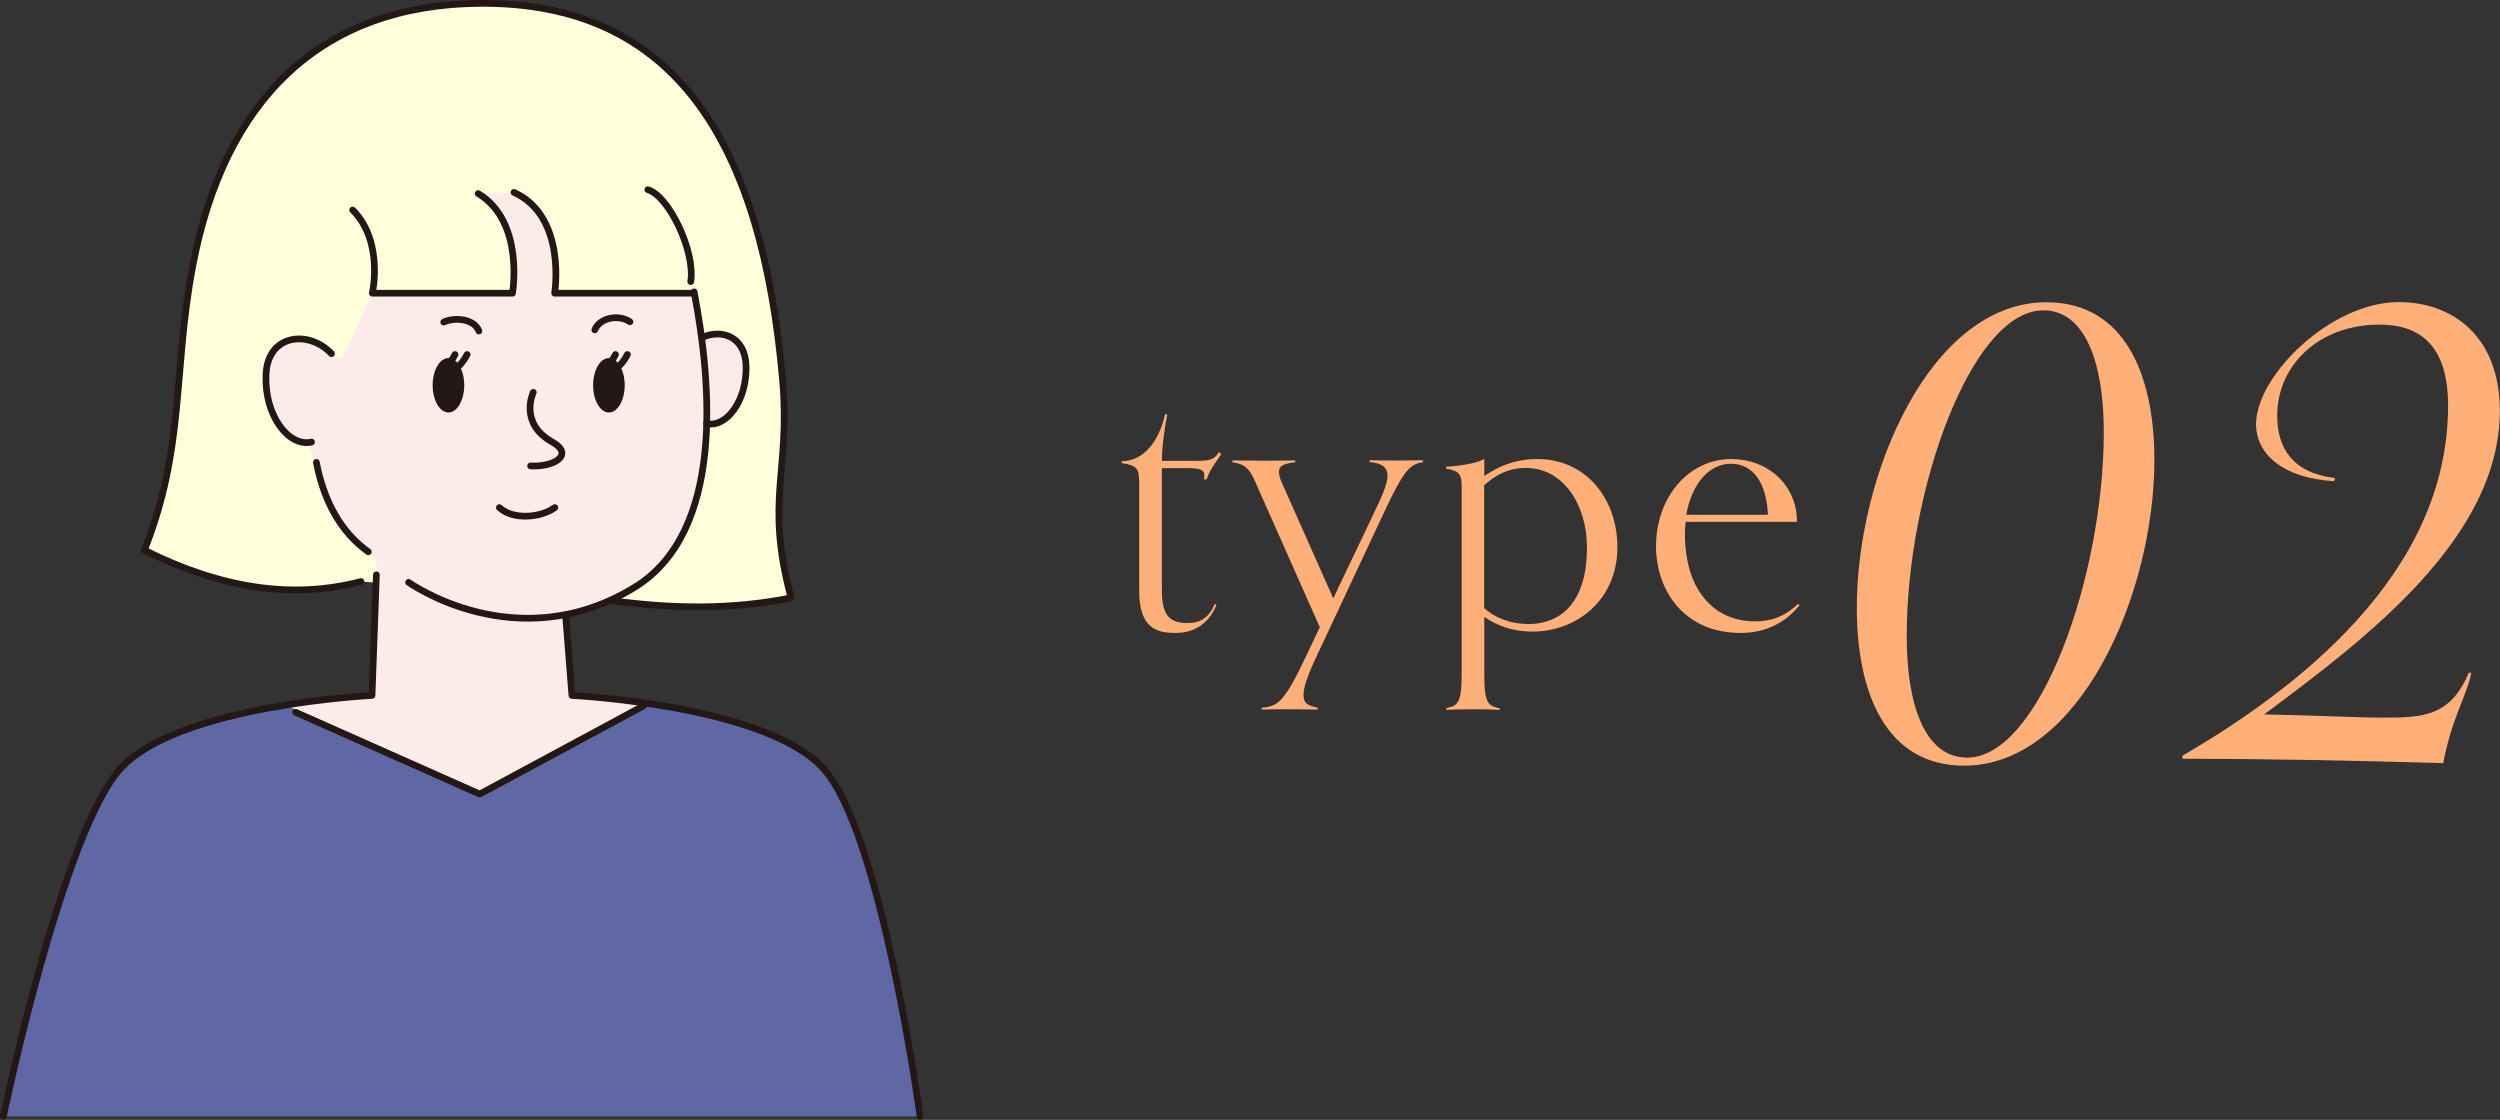 <?xml version="1.0" encoding="UTF-8"?><svg id="Layer_2" xmlns="http://www.w3.org/2000/svg" viewBox="0 0 148.79 66.65"><rect x="0" y="0" width="148.79" height="66.65" fill="#333333" stroke="none"/><defs><style>.cls-1{fill:#5f67a4;}.cls-2{fill:#ffaf77;}.cls-3{fill:#ffffdb;}.cls-3,.cls-4{stroke:#231815;stroke-linecap:round;stroke-linejoin:round;stroke-width:.4px;}.cls-5{fill:#231815;}.cls-4{fill:none;}.cls-6{fill:#fbece9;}</style></defs><g id="_レイヤー_1"><path class="cls-2" d="M72.4,36c-.46,1.14-1.35,1.67-2.43,1.67s-2.17-.23-2.17-2.51v-6.44c0-.89-.17-1.01-1.04-1.16v-.11c1.35,0,2.24-1.27,2.58-2.79h.13c-.13.72-.32,1.84-.32,2.77h1.73c1.01,0,1.35,0,1.67-.53l.13.13c-.32.51-.63.82-.87,1.5h-.17c.02-.06.04-.15.04-.23,0-.36-.3-.44-1.01-.44h-1.52v7.26c0,1.46.42,1.96,1.5,1.96.8,0,1.29-.3,1.65-1.14l.11.06Z"/><path class="cls-2" d="M78.42,42.23c-.29,0-1.22-.02-2.15-.02-.7,0-.89.02-1.18.02v-.11c.95-.08,1.33-.3,2.62-3.02l.84-1.77-3.89-8.76c-.4-.89-.76-.95-1.31-1.06v-.11c.3,0,1.16.02,1.92.02.8,0,1.52-.02,1.82-.02v.11c-.63.08-.97.17-.97.57,0,.17.04.36.17.65l3.06,6.88,2.62-5.49c.36-.78.61-1.37.61-1.82s-.29-.74-1.06-.8v-.11c.3,0,.74.02,1.67.02.7,0,1.2-.02,1.5-.02v.11c-.76.15-1.08.36-2.3,2.96l-4.05,8.64c-.55,1.16-.76,1.84-.76,2.26,0,.57.36.65.84.76v.11Z"/><path class="cls-2" d="M89.24,42.25c-.46-.02-.8-.04-1.58-.04s-1.12.02-1.58.04v-.11c.63-.13.91-.23.91-1.92v-11.19c0-.76-.06-.99-.93-1.14v-.11c.63-.04,1.69-.15,2.28-.46v1.01c1.23-.84,2.3-1.01,3.15-1.01,2.94,0,4.77,2.41,4.77,5.24,0,3.19-2.47,5.03-5.05,5.03-1.14,0-2.05-.32-2.87-.87v3.51c0,1.69.28,1.79.91,1.92v.11ZM88.33,36.19c.53.49,1.44.95,2.66.95,1.44,0,3.46-.8,3.46-4.56,0-2.51-1.39-4.73-3.63-4.73-.72,0-1.52.17-2.49,1.03v7.31Z"/><path class="cls-2" d="M107.1,36.02c-.78.97-1.92,1.65-3.51,1.65-3.4,0-5.03-2.58-5.03-5.15,0-2.89,1.9-5.2,4.5-5.2,2.13,0,3.89,1.52,3.89,3.74h-6.63c-.02.21-.04.46-.04.72,0,3.36,1.75,5.2,4.16,5.2.89,0,1.69-.21,2.58-1.04l.08.08ZM105.22,30.64c-.08-1.92-.89-3.04-2.2-3.04s-2.34,1.2-2.66,3.04h4.86Z"/><path class="cls-2" d="M110.51,36.18c0-7.98,4.38-18.19,11.29-18.19,4.6,0,6.42,4.23,6.42,9.39,0,7.98-4.46,18.19-11.32,18.19-4.6,0-6.39-4.23-6.39-9.39ZM113.48,37.85c0,4.12,1.08,7.24,3.6,7.24,4.31,0,8.13-10.8,8.13-19.38,0-4.12-1.11-7.24-3.6-7.24-4.31,0-8.13,10.8-8.13,19.38Z"/><path class="cls-2" d="M129.89,44.98c6.53-3.82,15.81-10.66,15.81-20.83,0-3.64-1.71-4.83-4.08-4.83-3.6,0-6.09,2.41-6.09,5.42,0,1.89.89,3.42,3.45,3.71l-.07.19c-3.04-.19-4.64-1.6-4.64-3.42.04-2.9,4.46-7.24,8.5-7.24,3.23,0,6.01,2.08,6.01,6.46,0,7.57-7.94,13.55-14.03,18.08,2.52.04,5.61.19,6.98.19,2.38,0,4.08,0,5.2-2.67h.15c-.22,1.26-1.15,2.64-1.67,5.38-5.2-.15-10.36-.26-15.52-.26v-.19Z"/><path class="cls-3" d="M21.48,34.61c-3.99,1.05-8.28.45-12.89-1.87,2.43-6.05,1.7-10.67,2.88-16.9C13.35,5.91,19.12.26,28.59.2c11.59-.07,16.75,8.25,17.99,22.46.47,5.45-1.07,7.05.5,12.92-3.55.72-7.1.65-10.65.17"/><path class="cls-6" d="M16.09,21.27l.62-.85,1.44-.31,2.19,1.3,1.82-3.97h8.34c.15-2.2.18-4.42-2.04-5.93l2.13-.07c2.56,1.5,2.24,3.45,2.42,6l8.25.1.56,2.52.73-.21,1.24.4.45,1.02-.06.9v.85s-.57,1.19-.57,1.19l-.79.79-.95.18c.02,3.17-.42,6.02-1.8,7.4-3.64,3.64-7.49,7.02-18.52.07-1.05-.66-1.13-1.19-1.92-2.49l-1.28-3.76-1.38-.66-.62-1.07-.57-1.81.28-1.58Z"/><path class="cls-4" d="M41.82,20.07c1.14-.5,2.51-.04,2.58,1.66.08,2.13-1.19,3.75-2.35,3.48"/><path class="cls-4" d="M19.73,21.05c-1.33-1.42-3.8-1.2-3.9,1.25-.1,2.46,1.37,4.32,2.71,4.01"/><path class="cls-1" d="M33.88,41.39s11.48.56,14.95,4.33c3.47,3.77,5.77,20.72,5.77,20.72H.05s3.52-16.95,6.99-20.72c3.47-3.77,14.95-4.33,14.95-4.33h11.9Z"/><polygon class="cls-6" points="33.98 31.06 34.28 31.74 33.66 35.66 34.03 41.39 38.3 42.01 28.55 47.26 17.2 42.05 22.14 41.39 22.55 29.16 26.29 27.89 29 28.49 33.98 31.06"/><path class="cls-4" d="M41.31,17.37c1.06,5.48,1.82,14.3-3.55,17.59-7.03,4.3-13.44-.3-13.44-.3"/><path class="cls-4" d="M29.72,30.21c.8.75,2.47.61,3.3,0"/><polyline class="cls-4" points="38.3 42.01 28.55 47.26 17.59 42.39"/><path class="cls-4" d="M54.76,66.44s-2.3-16.95-5.77-20.72c-3.47-3.77-14.95-4.33-14.95-4.33l-.38-4.78"/><path class="cls-4" d="M22.4,34.21l-.26,7.18s-11.48.56-14.95,4.33C3.72,49.5.2,66.44.2,66.44"/><path class="cls-4" d="M35.4,19.63c.29-.72,1.41-.94,2.09-.48"/><path class="cls-4" d="M28.5,19.7c-.25-.71-1.43-.85-2.09-.53"/><path class="cls-4" d="M31.74,23.35s-.88,1.83,1.12,2.95c1.33.74.16,1.51-1.28,1.43"/><path class="cls-4" d="M41.26,17.45h-8.25s.74-4.56-2.42-6"/><path class="cls-4" d="M20.99,12.5c1.87,1.87,1.17,4.95,1.17,4.95h8.34s.74-4.25-2.04-5.93"/><path class="cls-4" d="M18.83,27.52c.43,2.25,1.42,4.13,3.09,5.32"/><path class="cls-4" d="M41.11,16.76c.28-1.79-1.3-5.1-2.55-5.47"/><ellipse class="cls-5" cx="36.24" cy="22.93" rx=".94" ry="1.62"/><path class="cls-4" d="M37.34,21.1c-.45.88-.9.88-.9.88"/><path class="cls-4" d="M36.63,21.1c-.45.88-.9.88-.9.88"/><ellipse class="cls-5" cx="26.69" cy="22.93" rx=".94" ry="1.62"/><path class="cls-4" d="M27.8,21.1c-.45.88-.9.88-.9.88"/><path class="cls-4" d="M27.08,21.1c-.45.88-.9.88-.9.88"/></g></svg>